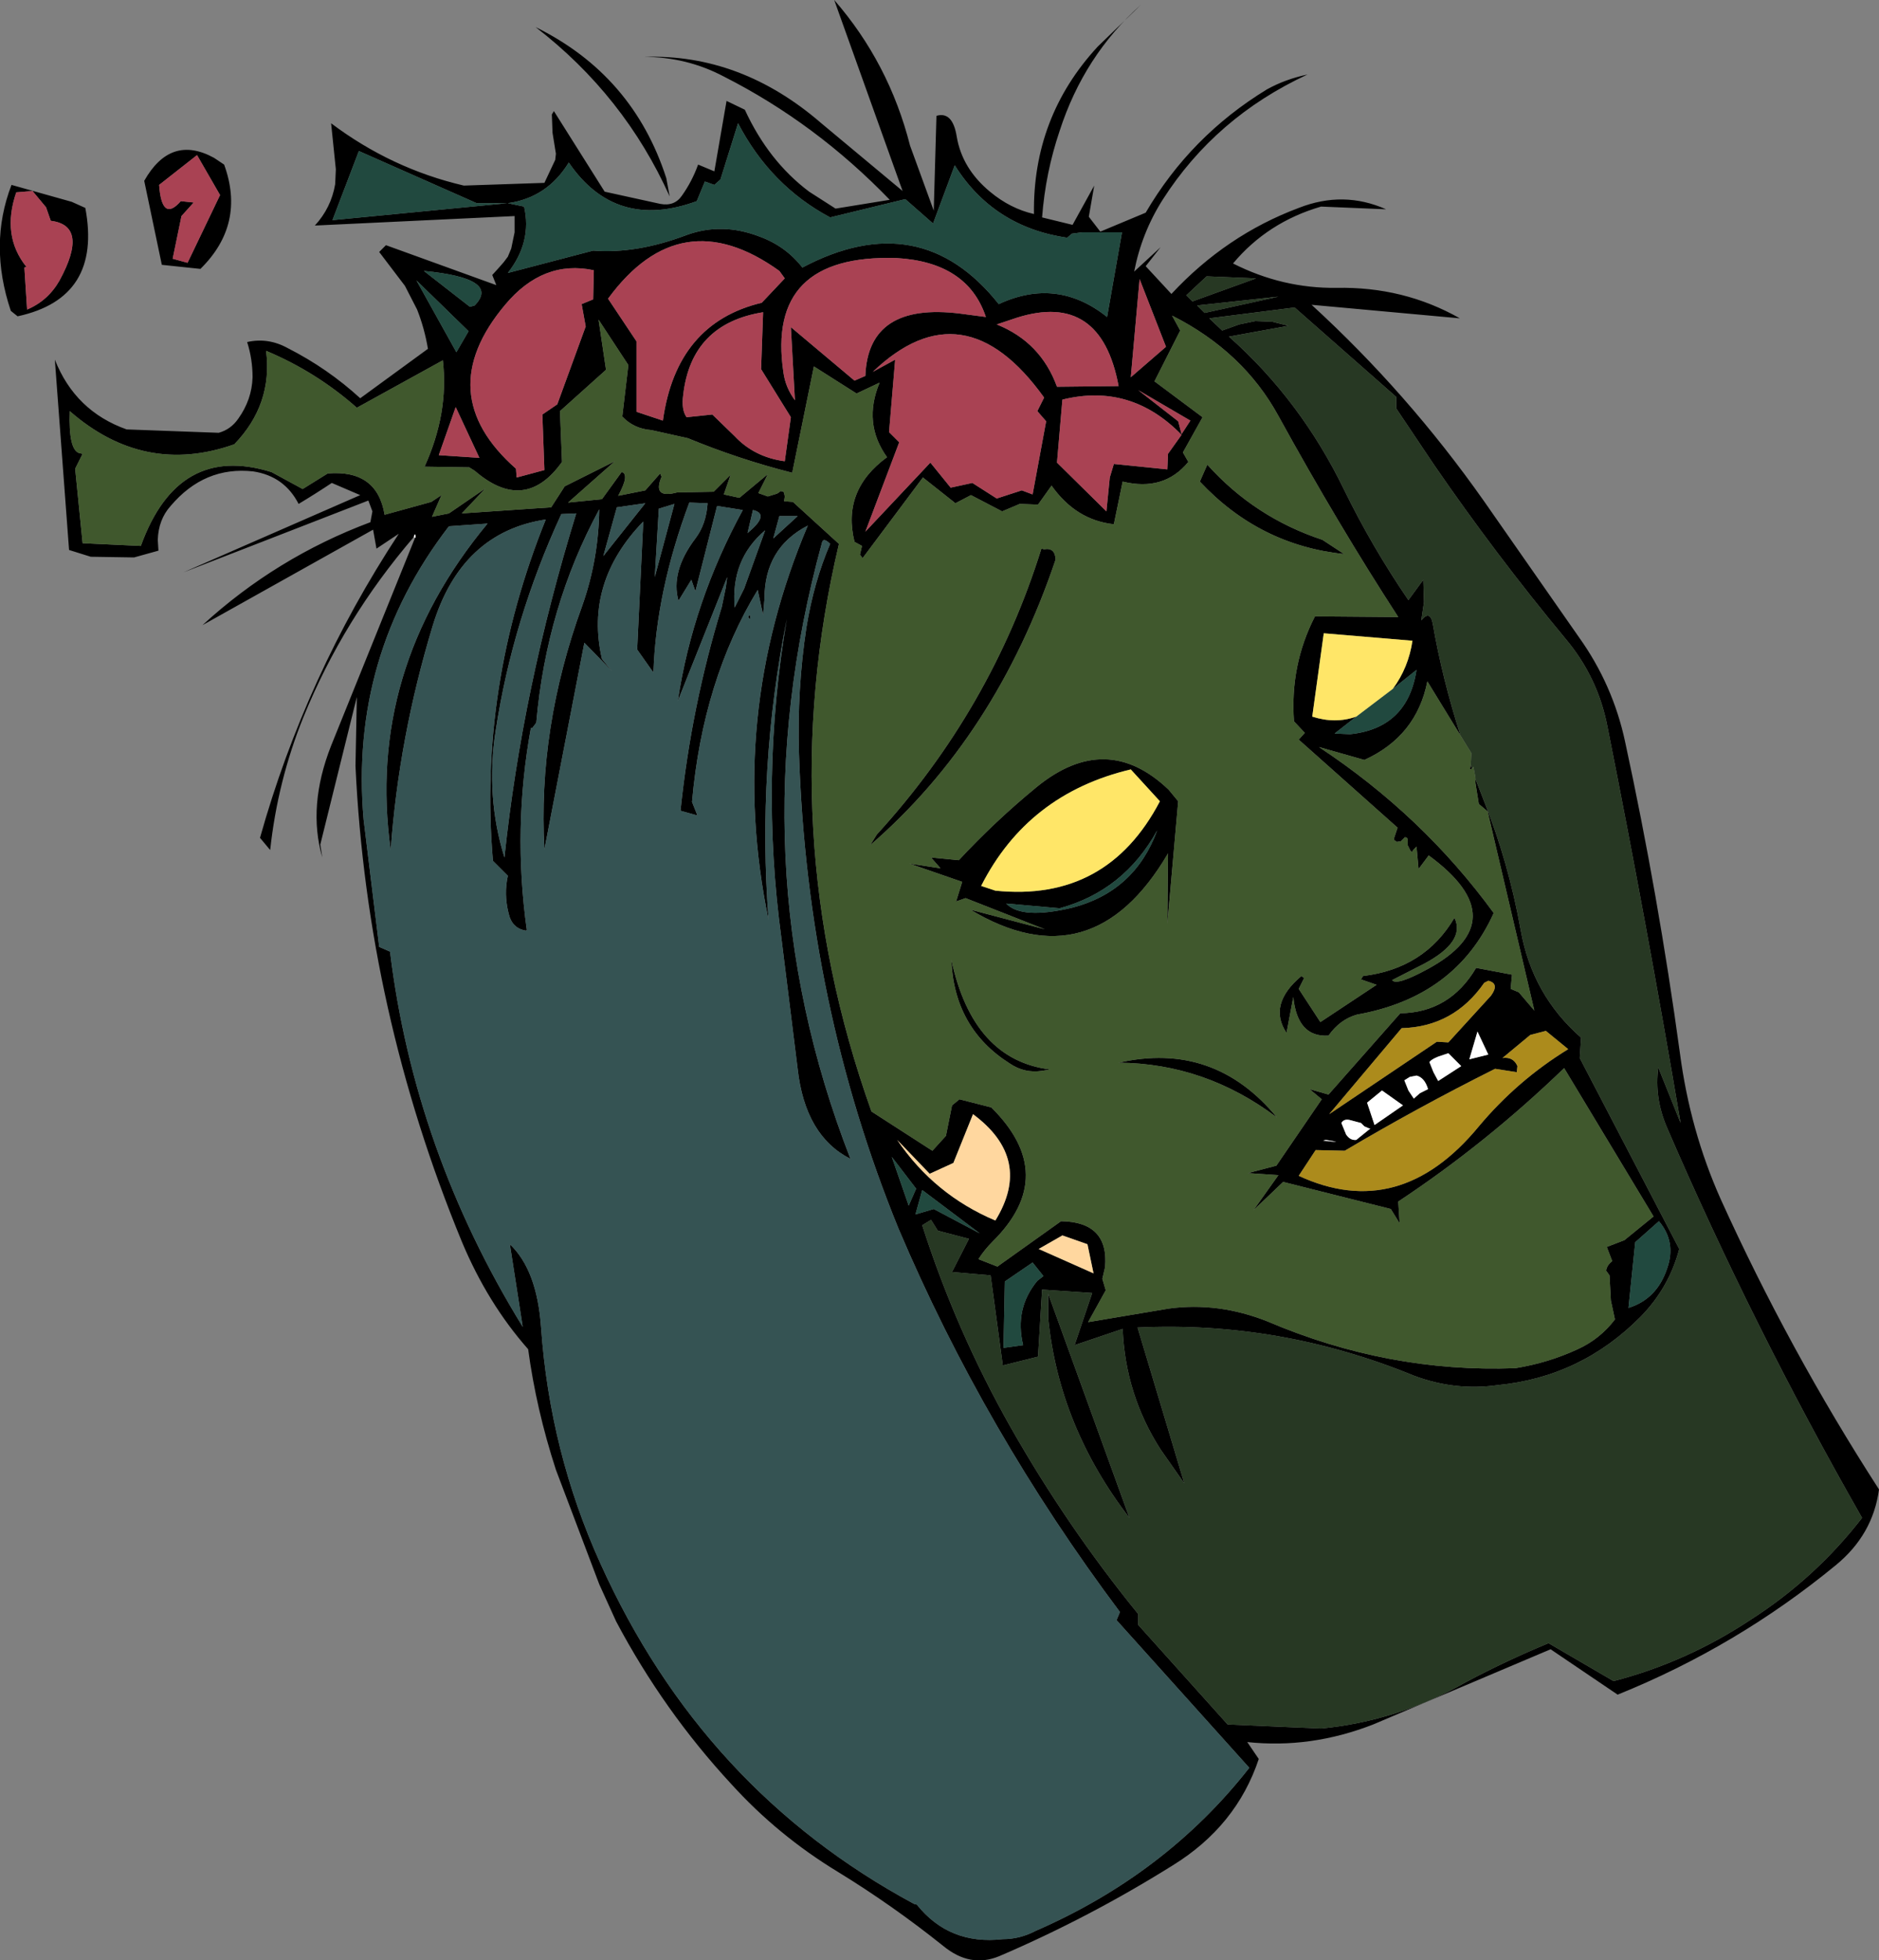 <?xml version="1.0" encoding="UTF-8" standalone="no"?>
<svg xmlns:xlink="http://www.w3.org/1999/xlink" height="144.7px" width="138.75px" xmlns="http://www.w3.org/2000/svg">
  <rect width="100%" height="100%" fill="#808080" stroke="none"/>
  <g transform="matrix(1.0, 0.0, 0.0, 1.0, 69.2, 72.4)">
    <path d="M-38.65 -32.75 Q-43.85 -26.7 -46.8 -19.45 -48.7 -14.75 -49.25 -9.65 L-50.0 -10.55 Q-46.65 -22.5 -39.75 -33.0 L-41.4 -31.9 -41.65 -33.3 -54.25 -26.25 Q-48.8 -31.25 -41.85 -33.85 L-41.7 -34.65 -42.0 -35.45 -55.65 -30.15 -42.6 -35.85 -44.7 -36.75 Q-45.9 -35.95 -47.15 -35.2 -48.2 -37.25 -50.5 -37.6 -54.1 -38.0 -56.6 -35.05 -57.5 -34.05 -57.55 -32.55 L-57.5 -31.75 -59.3 -31.25 -62.5 -31.3 -64.1 -31.8 -65.15 -45.85 Q-63.65 -42.05 -59.85 -40.7 L-53.05 -40.45 Q-52.15 -40.7 -51.6 -41.5 -50.6 -42.9 -50.55 -44.55 -50.55 -45.9 -50.95 -47.15 -49.4 -47.5 -47.95 -46.7 -45.0 -45.2 -42.6 -43.0 L-37.6 -46.65 Q-37.85 -48.15 -38.4 -49.55 L-39.3 -51.3 -41.2 -53.8 -40.7 -54.3 -32.55 -51.35 -32.85 -52.1 -32.35 -52.65 -32.0 -53.05 -31.7 -53.45 -31.45 -54.05 -31.2 -55.25 -31.2 -56.45 -45.95 -55.75 Q-44.75 -57.05 -44.45 -58.8 L-44.4 -59.9 -44.75 -63.3 Q-40.3 -59.95 -34.95 -58.7 L-29.0 -58.9 -28.2 -60.6 -28.15 -61.05 -28.4 -62.6 -28.45 -63.95 -28.3 -64.2 -24.55 -58.25 -20.45 -57.35 Q-19.4 -57.15 -18.85 -57.95 -18.1 -59.0 -17.65 -60.25 L-16.45 -59.75 -15.55 -64.95 -14.2 -64.3 Q-12.45 -60.5 -9.45 -58.25 L-7.5 -57.0 -3.5 -57.65 Q-8.95 -63.3 -15.75 -66.75 -18.5 -68.2 -21.65 -68.2 -14.5 -68.45 -8.55 -63.3 L-2.55 -58.3 -7.6 -72.4 Q-3.55 -67.75 -2.0 -61.65 L-0.25 -56.85 -0.05 -63.85 Q1.15 -64.2 1.45 -62.3 1.85 -59.95 3.9 -58.25 5.4 -57.0 7.15 -56.6 7.05 -63.75 11.85 -68.95 L15.05 -72.05 Q10.85 -68.3 9.05 -62.75 8.0 -59.65 7.75 -56.35 L10.0 -55.8 11.6 -58.7 11.2 -56.4 12.05 -55.3 15.4 -56.7 Q18.7 -62.35 24.35 -65.8 25.7 -66.55 27.35 -66.9 20.55 -63.75 16.65 -57.65 15.1 -55.2 14.55 -52.35 L16.5 -54.15 15.4 -52.75 17.3 -50.7 Q21.35 -55.05 26.7 -57.05 30.0 -58.35 33.15 -56.95 L28.35 -57.15 Q24.4 -56.0 21.85 -52.95 25.5 -51.1 29.5 -51.15 34.45 -51.25 38.6 -48.9 L27.65 -49.9 Q34.75 -43.4 40.35 -35.45 L47.4 -25.35 Q49.9 -21.85 50.8 -17.65 53.25 -6.35 54.85 5.35 55.6 11.05 57.85 16.1 62.9 27.25 69.55 37.55 69.1 40.9 66.35 43.15 59.05 49.15 50.25 52.7 L45.3 49.35 32.2 54.9 Q27.6 56.7 22.9 56.2 L23.75 57.45 Q22.1 62.4 17.4 65.3 11.25 69.15 4.6 72.0 2.45 72.9 0.45 71.25 -3.3 68.25 -7.3 65.8 -11.75 63.1 -15.2 59.3 -20.2 53.9 -23.7 47.3 L-24.95 44.55 -28.15 36.1 Q-29.6 31.65 -30.2 27.2 -33.2 23.8 -35.1 19.25 -42.1 2.25 -42.95 -15.85 L-42.85 -20.95 -45.55 -10.05 -45.4 -9.1 Q-46.5 -12.9 -44.75 -17.35 L-38.55 -32.7 -38.5 -32.75 Q-38.55 -33.15 -38.65 -32.75 M9.6 -54.85 Q4.15 -55.65 1.3 -60.2 L-0.3 -55.9 -2.35 -57.7 -7.9 -56.35 Q-12.3 -58.7 -14.7 -63.3 L-16.0 -59.15 -16.45 -58.75 -17.15 -59.0 -17.75 -57.55 Q-23.75 -55.35 -27.2 -60.4 -28.8 -57.8 -31.7 -57.4 L-30.5 -57.15 Q-29.9 -54.55 -31.7 -52.25 L-25.4 -53.9 Q-22.2 -53.65 -18.5 -55.05 -15.9 -56.0 -13.15 -54.95 -11.2 -54.25 -9.95 -52.65 -1.25 -57.25 4.55 -49.95 8.85 -51.95 12.55 -49.0 L13.65 -55.25 10.7 -55.25 9.95 -55.15 9.6 -54.85 M18.4 -50.6 L18.85 -50.15 23.55 -51.85 19.9 -52.0 18.4 -50.6 M19.2 -49.85 L19.75 -49.3 25.2 -50.5 19.2 -49.85 M39.75 -14.9 L40.35 -13.35 Q42.2 -8.75 43.1 -3.7 43.95 1.05 47.55 4.2 L47.45 5.7 54.8 19.8 Q54.05 22.65 51.95 24.8 47.55 29.25 41.4 29.85 38.25 30.3 35.2 29.15 25.3 25.1 14.8 25.6 L18.25 37.1 16.5 34.6 Q13.9 30.55 13.7 25.7 L10.15 26.9 11.45 23.05 7.75 22.8 7.45 27.75 4.85 28.4 3.95 21.75 1.1 21.5 2.35 19.05 0.05 18.45 -0.45 17.65 -1.1 18.05 Q1.4 25.85 5.45 33.0 9.6 40.3 14.85 46.75 L14.85 47.55 21.45 54.9 28.35 55.2 Q34.0 54.65 39.0 51.8 42.0 50.2 45.15 48.9 L49.95 51.7 Q55.35 50.3 60.1 47.15 64.85 44.1 68.3 39.65 60.25 25.55 53.9 10.85 52.95 8.65 53.25 6.4 L54.9 10.5 Q52.4 -4.2 49.5 -18.75 48.8 -22.4 46.4 -25.25 41.25 -31.45 36.65 -38.15 L33.9 -42.25 33.9 -43.1 26.4 -49.7 20.1 -48.9 21.05 -48.0 22.3 -48.45 23.5 -48.7 24.75 -48.65 25.95 -48.35 21.55 -47.55 Q26.85 -42.85 30.05 -36.25 32.1 -32.05 34.8 -28.1 L35.9 -29.6 35.95 -27.95 35.75 -26.6 Q36.4 -27.4 36.6 -26.35 37.3 -22.3 38.65 -18.1 L36.2 -22.1 Q35.4 -18.05 31.55 -16.3 L28.2 -17.25 Q35.85 -12.2 41.1 -5.0 38.3 1.2 31.0 2.5 29.75 2.85 28.9 4.05 26.6 4.2 26.3 1.2 L25.8 3.85 Q24.4 1.75 26.9 -0.35 L27.1 -0.2 26.7 0.6 28.3 3.05 32.45 0.3 31.3 -0.1 31.45 -0.35 Q36.0 -0.9 38.2 -4.65 39.05 -2.9 35.95 -1.25 L33.6 -0.05 Q33.9 0.4 36.2 -0.85 42.85 -4.45 36.3 -9.25 L35.55 -8.25 35.4 -9.9 35.2 -9.7 35.05 -9.5 34.95 -9.6 34.75 -10.0 34.75 -10.4 34.7 -10.55 34.55 -10.6 34.25 -10.3 33.95 -10.25 33.8 -10.35 Q33.7 -10.4 33.75 -10.55 L33.9 -11.0 34.0 -11.3 26.7 -17.8 27.15 -18.3 26.35 -19.15 Q26.05 -23.3 27.9 -26.9 L34.05 -26.85 Q29.6 -33.7 25.2 -41.7 22.6 -46.45 17.35 -49.1 L17.95 -48.0 16.05 -44.25 19.6 -41.6 18.15 -39.0 18.55 -38.3 Q16.75 -36.1 13.7 -36.85 L13.05 -33.7 Q10.25 -34.0 8.45 -36.55 L7.45 -35.15 6.1 -35.2 4.8 -34.65 2.5 -35.85 1.35 -35.25 -1.05 -37.15 -5.5 -31.2 -5.7 -31.45 -5.55 -32.1 -6.1 -32.4 Q-7.05 -36.2 -3.7 -38.65 -5.5 -41.15 -4.25 -44.15 L-5.95 -43.35 -9.1 -45.35 -10.7 -37.5 Q-14.65 -38.5 -18.4 -40.05 L-21.1 -40.65 Q-22.4 -40.75 -23.25 -41.65 L-22.8 -45.45 -25.0 -48.8 -24.45 -45.1 -27.85 -42.05 -27.7 -38.3 Q-30.45 -34.45 -34.15 -37.65 L-34.55 -37.9 -37.85 -37.95 Q-36.05 -41.9 -36.5 -45.8 L-42.85 -42.3 Q-45.85 -44.95 -49.55 -46.5 -49.05 -42.55 -51.9 -39.6 -58.55 -37.25 -64.05 -42.05 -64.15 -39.2 -63.35 -38.95 L-63.1 -38.9 -63.65 -37.8 -63.1 -32.3 -58.8 -32.1 Q-56.05 -39.7 -49.15 -37.55 L-46.85 -36.3 -45.0 -37.45 Q-41.35 -37.75 -40.8 -34.4 L-37.35 -35.35 -36.6 -35.85 -37.3 -34.25 -36.05 -34.5 -33.35 -36.35 -35.1 -34.5 -28.5 -34.95 -27.5 -36.5 -23.8 -38.35 -27.25 -35.3 -24.75 -35.55 -23.3 -37.55 Q-23.0 -37.5 -23.05 -37.05 -23.1 -36.65 -23.55 -35.8 L-21.55 -36.2 -20.45 -37.45 -20.35 -37.2 Q-21.05 -35.55 -19.2 -36.05 L-16.5 -36.1 -15.25 -37.35 -15.75 -35.9 -14.6 -35.65 -12.5 -37.4 -13.2 -36.0 -12.5 -35.75 -11.85 -35.95 -11.75 -36.0 -11.55 -36.15 -11.35 -36.1 -11.3 -36.0 -11.25 -35.75 -11.3 -35.4 -10.65 -35.35 -7.25 -32.25 Q-12.25 -11.1 -4.85 9.65 L-0.35 12.55 0.65 11.45 1.1 9.2 1.65 8.75 4.0 9.35 Q9.05 14.35 4.1 19.25 3.5 19.85 3.05 20.55 L4.45 21.1 9.15 17.75 Q12.7 17.8 12.4 21.15 L12.2 22.0 12.45 22.85 11.15 25.2 17.1 24.2 Q20.75 23.7 24.4 25.15 33.3 28.95 42.7 28.6 45.15 28.2 47.3 27.2 48.95 26.45 50.05 25.0 L49.75 23.6 49.65 21.75 49.4 21.4 Q49.45 21.0 49.85 20.7 L49.45 19.65 50.75 19.15 52.9 17.4 46.3 6.45 Q40.55 12.0 34.05 16.3 L34.15 17.9 33.5 16.85 25.55 14.85 23.35 16.95 25.2 14.35 22.95 14.2 25.05 13.65 28.4 8.75 27.5 8.0 28.9 8.4 34.2 2.4 Q37.85 2.35 39.8 -0.95 L42.45 -0.45 42.35 0.6 42.95 0.85 44.1 2.2 40.65 -12.5 40.0 -13.05 39.75 -14.6 39.75 -14.9 M39.4 -15.95 L39.5 -15.65 39.35 -15.6 39.4 -15.95 M28.45 -32.55 L30.05 -31.5 Q23.8 -32.15 19.4 -36.85 L19.95 -38.1 Q23.45 -34.2 28.45 -32.55 M33.65 -21.55 Q34.8 -23.1 35.1 -25.1 L28.55 -25.65 27.7 -19.5 Q29.4 -18.95 30.95 -19.5 L29.35 -18.25 30.5 -18.2 Q34.75 -18.65 35.4 -22.95 L33.65 -21.55 M13.05 -38.15 L17.0 -37.75 17.05 -38.9 18.05 -40.3 Q14.3 -44.15 9.25 -42.9 L8.85 -38.25 12.5 -34.65 12.75 -37.15 13.05 -38.15 M18.7 -41.35 L14.85 -43.6 17.8 -41.3 18.05 -40.35 18.7 -41.35 M16.9 -46.8 L14.95 -51.8 14.3 -44.55 16.9 -46.8 M4.4 -48.45 Q7.65 -47.15 8.85 -43.85 L13.4 -43.9 Q12.1 -50.9 5.9 -48.95 L4.4 -48.45 M7.9 -43.05 Q1.95 -51.35 -4.75 -44.95 L-3.1 -45.85 -3.55 -40.5 -2.8 -39.75 -5.3 -33.15 -0.5 -38.25 1.0 -36.4 2.6 -36.75 4.4 -35.6 6.25 -36.2 7.05 -35.9 8.05 -41.3 7.4 -42.05 7.9 -43.05 M3.6 -49.0 Q2.25 -53.05 -3.0 -53.35 -12.65 -53.65 -11.35 -44.9 -11.2 -43.8 -10.5 -42.85 L-10.8 -48.25 -6.1 -44.3 -5.3 -44.65 Q-5.1 -50.1 1.7 -49.25 L3.6 -49.0 M17.1 -14.1 L17.8 -13.25 17.0 -4.2 17.05 -9.4 Q11.45 0.15 2.45 -5.25 L7.95 -3.8 2.1 -6.1 1.4 -5.85 1.85 -7.3 -2.05 -8.65 0.25 -8.3 -0.45 -9.1 1.6 -8.9 Q4.3 -11.8 7.35 -14.3 12.5 -18.5 17.1 -14.1 M7.9 -31.85 Q8.7 -32.0 8.75 -31.1 4.35 -18.05 -4.95 -10.0 L-4.45 -10.8 Q4.0 -20.05 7.7 -31.9 L7.9 -31.85 M14.3 -15.6 Q6.7 -13.8 3.25 -7.0 L4.3 -6.65 Q12.55 -5.8 16.45 -13.25 L14.3 -15.6 M5.1 -5.7 Q6.25 -4.5 10.0 -5.4 14.6 -6.6 16.25 -11.1 13.8 -6.65 9.05 -5.35 L5.1 -5.7 M-34.0 -57.4 L-42.7 -61.25 -44.65 -56.15 -31.75 -57.4 -34.0 -57.4 M-34.15 -49.85 Q-32.2 -51.85 -37.9 -52.4 L-34.5 -49.75 -34.15 -49.85 M-25.4 -50.3 L-25.35 -52.45 Q-29.1 -53.25 -31.9 -49.9 -37.4 -43.35 -31.1 -37.8 L-31.05 -37.15 -29.0 -37.7 -29.15 -41.8 -28.05 -42.55 -25.95 -48.3 -26.25 -49.95 -25.4 -50.3 M-20.0 -59.25 L-19.75 -57.9 Q-23.1 -65.35 -29.65 -70.4 -22.45 -66.85 -20.0 -59.25 M-11.25 -51.85 L-11.65 -52.4 Q-18.95 -57.65 -24.3 -50.35 L-22.2 -47.2 -22.2 -42.0 -20.25 -41.35 Q-19.25 -48.55 -12.95 -50.05 L-11.25 -51.85 M-63.9 -57.5 L-62.9 -57.05 Q-61.65 -50.4 -67.9 -49.05 L-68.4 -49.45 Q-70.05 -54.35 -68.35 -58.75 L-63.9 -57.5 M-65.8 -57.1 L-66.8 -58.3 -68.0 -58.2 Q-69.1 -55.0 -67.25 -52.7 L-67.4 -52.65 -67.2 -49.55 Q-65.65 -50.2 -64.8 -51.7 -62.6 -55.75 -65.45 -56.1 L-65.8 -57.1 M-53.4 -60.75 L-52.65 -60.25 Q-51.05 -55.85 -54.4 -52.55 L-57.25 -52.85 -58.55 -59.05 Q-56.6 -62.5 -53.4 -60.75 M-54.65 -60.95 L-57.45 -58.75 Q-57.25 -55.95 -55.85 -57.55 L-54.9 -57.45 -55.8 -56.45 -56.45 -53.3 -55.35 -53.0 -52.95 -58.0 -54.65 -60.95 M-41.2 -2.5 L-40.4 -2.15 Q-38.6 12.55 -30.6 25.55 L-31.55 19.45 Q-29.55 21.35 -29.25 25.55 -28.6 34.8 -24.85 43.05 -17.3 59.75 -1.7 68.15 L-1.5 68.2 Q0.9 71.2 4.85 70.75 6.1 70.75 7.25 70.15 16.9 65.95 23.05 58.1 L13.25 47.2 13.5 46.6 Q3.5 33.25 -2.85 18.3 -9.6 1.75 -10.2 -16.75 -10.35 -21.5 -9.65 -26.1 -9.1 -29.45 -7.9 -32.25 -8.4 -32.75 -8.5 -32.35 -14.95 -8.8 -6.4 13.15 -9.75 11.45 -10.3 6.5 L-11.5 -3.15 Q-13.1 -14.95 -11.1 -26.7 -13.3 -15.7 -12.45 -4.5 -15.55 -19.45 -9.55 -33.6 -12.75 -31.95 -12.75 -28.2 L-12.85 -27.0 -13.25 -28.85 Q-17.3 -22.2 -18.1 -13.2 L-17.7 -12.2 -18.95 -12.55 Q-18.15 -20.25 -15.9 -27.6 L-15.6 -29.05 -15.5 -29.8 -19.15 -20.65 Q-18.05 -27.95 -14.35 -34.75 L-16.25 -35.05 -17.85 -28.75 -18.15 -29.6 -19.1 -28.05 Q-19.7 -30.2 -17.85 -32.65 -17.05 -33.7 -16.95 -35.25 L-18.3 -35.3 Q-20.75 -28.75 -20.95 -22.75 L-22.15 -24.45 -21.7 -33.9 Q-26.05 -29.4 -24.75 -23.75 L-24.0 -22.85 -26.05 -24.95 -29.0 -9.7 Q-29.5 -18.65 -26.2 -27.7 -25.0 -31.1 -24.95 -34.8 -28.85 -27.6 -29.6 -19.05 L-29.9 -18.65 -30.0 -18.65 Q-31.35 -11.25 -30.3 -3.75 L-30.35 -3.7 Q-31.4 -3.85 -31.65 -5.0 -32.0 -6.4 -31.7 -7.75 L-32.8 -8.85 Q-33.9 -21.65 -28.9 -34.05 -35.15 -33.1 -37.25 -26.2 -39.75 -17.95 -40.35 -9.65 -42.2 -22.9 -33.2 -33.75 L-36.05 -33.55 Q-43.4 -24.0 -42.35 -11.9 L-41.2 -2.5 M-12.85 -49.35 Q-18.15 -48.5 -18.75 -43.25 -18.9 -42.15 -18.5 -41.6 L-16.6 -41.8 -14.95 -40.2 Q-13.5 -38.65 -11.25 -38.35 L-10.8 -41.6 -13.0 -45.15 -12.85 -49.35 M-11.65 -34.3 L-12.1 -32.65 -10.3 -34.3 -11.65 -34.3 M-14.0 -33.05 Q-12.3 -34.45 -13.6 -34.75 L-14.0 -33.05 M-14.25 -28.95 L-12.7 -33.25 Q-15.25 -31.1 -14.95 -27.55 L-14.25 -28.95 M-13.95 -26.9 L-13.8 -27.0 Q-13.8 -26.45 -13.95 -26.9 M-34.6 -47.95 L-38.45 -51.7 -35.5 -46.4 -34.6 -47.95 M-36.8 -38.8 L-33.8 -38.6 -35.55 -42.35 -36.8 -38.8 M-23.65 -34.95 L-24.65 -31.35 -21.55 -35.25 -23.65 -34.95 M-27.75 -34.45 Q-31.35 -26.65 -32.6 -18.45 -33.35 -13.6 -31.95 -9.1 -30.65 -21.5 -26.65 -34.5 L-27.75 -34.45 M-20.85 -29.8 L-19.4 -35.2 -20.55 -34.85 -20.85 -29.8 M-1.6 17.25 L-0.25 16.85 3.15 18.65 -1.1 15.45 -1.6 17.25 M-3.35 13.0 L-2.1 16.6 -1.55 15.35 -3.35 13.0 M-2.95 11.75 Q-0.2 15.8 4.3 17.7 7.1 13.15 2.65 9.85 L1.2 13.45 -0.55 14.25 -2.95 11.75 M43.8 4.0 L41.75 5.7 Q42.55 5.6 42.85 6.3 L42.8 6.75 41.2 6.5 Q35.5 9.35 30.1 12.55 L27.95 12.5 26.7 14.4 Q34.15 17.85 40.0 10.75 42.85 7.35 46.6 5.05 L44.95 3.7 43.8 4.0 M40.7 0.0 L40.4 0.15 Q38.15 3.4 34.3 3.5 L28.95 9.85 36.9 4.5 37.75 4.55 40.9 1.1 Q41.55 0.2 40.7 0.0 M51.05 24.15 Q53.15 23.5 53.9 21.25 54.6 19.3 53.3 17.75 L51.55 19.3 51.05 24.15 M36.35 6.0 L36.65 6.75 37.0 7.4 38.7 6.3 37.75 5.35 37.0 5.6 Q36.5 5.8 36.35 6.0 M39.3 5.8 L40.7 5.45 39.9 3.75 39.3 5.8 M34.8 8.1 L35.2 8.7 35.65 8.3 36.25 8.0 Q36.0 7.15 35.4 7.0 L34.9 7.1 34.5 7.35 34.8 8.1 M31.75 9.0 L32.3 10.65 34.4 9.2 32.85 8.1 31.75 9.0 M32.0 10.9 L31.9 10.9 31.55 10.75 31.3 10.5 30.55 10.3 Q30.05 10.15 29.85 10.5 L30.2 11.35 Q30.5 11.8 30.95 11.75 L32.0 10.9 M28.7 11.75 L28.5 11.8 Q30.3 12.0 28.7 11.75 M8.35 6.55 L7.75 6.65 Q6.45 6.85 5.35 6.1 1.25 3.5 1.05 -1.55 2.65 5.85 8.35 6.55 M7.5 19.8 L11.55 21.6 11.1 19.45 9.25 18.8 7.5 19.8 M7.05 20.8 L5.0 22.2 4.9 27.1 6.35 26.9 Q5.7 24.2 7.4 22.15 L7.85 21.8 7.05 20.8 M14.2 39.65 Q9.0 32.9 8.2 24.9 L8.2 23.1 14.2 39.65 M13.4 6.05 Q20.45 4.45 25.1 10.1 19.8 6.1 13.4 6.05" fill="#000000" fill-rule="evenodd" stroke="none"/>
    <path d="M9.6 -54.85 L9.95 -55.15 10.7 -55.25 13.65 -55.25 12.55 -49.0 Q8.85 -51.95 4.55 -49.95 -1.25 -57.25 -9.95 -52.65 -11.2 -54.25 -13.15 -54.95 -15.9 -56.0 -18.5 -55.05 -22.2 -53.65 -25.4 -53.9 L-31.7 -52.25 Q-29.9 -54.55 -30.5 -57.15 L-31.7 -57.4 Q-28.8 -57.8 -27.2 -60.4 -23.75 -55.35 -17.75 -57.55 L-17.15 -59.0 -16.45 -58.75 -16.0 -59.15 -14.7 -63.3 Q-12.3 -58.7 -7.9 -56.35 L-2.35 -57.7 -0.3 -55.9 1.3 -60.2 Q4.15 -55.65 9.6 -54.85 M30.95 -19.5 L33.65 -21.55 35.4 -22.95 Q34.75 -18.65 30.5 -18.2 L29.35 -18.25 30.95 -19.5 M5.1 -5.7 L9.05 -5.35 Q13.8 -6.65 16.25 -11.1 14.6 -6.6 10.0 -5.4 6.25 -4.5 5.1 -5.7 M-34.15 -49.85 L-34.5 -49.75 -37.9 -52.4 Q-32.2 -51.85 -34.15 -49.85 M-34.0 -57.4 L-31.75 -57.4 -44.65 -56.15 -42.7 -61.25 -34.0 -57.4 M-34.6 -47.95 L-35.5 -46.4 -38.45 -51.7 -34.6 -47.95 M-3.35 13.0 L-1.55 15.35 -2.1 16.6 -3.35 13.0 M-1.6 17.25 L-1.1 15.45 3.15 18.65 -0.25 16.85 -1.6 17.25 M51.05 24.15 L51.55 19.3 53.3 17.75 Q54.6 19.3 53.9 21.25 53.15 23.5 51.05 24.15 M7.05 20.8 L7.85 21.8 7.4 22.15 Q5.7 24.2 6.35 26.9 L4.9 27.1 5.0 22.2 7.05 20.8" fill="#21493f" fill-rule="evenodd" stroke="none"/>
    <path d="M38.65 -18.1 Q37.3 -22.3 36.6 -26.35 36.4 -27.4 35.75 -26.6 L35.95 -27.95 35.9 -29.6 34.8 -28.1 Q32.1 -32.05 30.05 -36.25 26.85 -42.85 21.55 -47.55 L25.95 -48.35 24.75 -48.65 23.5 -48.7 22.3 -48.45 21.05 -48.0 20.1 -48.9 26.4 -49.7 33.9 -43.1 33.9 -42.25 36.65 -38.15 Q41.25 -31.45 46.4 -25.25 48.8 -22.4 49.5 -18.75 52.4 -4.2 54.9 10.5 L53.25 6.4 Q52.95 8.65 53.9 10.85 60.25 25.55 68.3 39.65 64.85 44.1 60.1 47.15 55.35 50.3 49.95 51.7 L45.15 48.9 Q42.0 50.2 39.0 51.8 34.0 54.65 28.35 55.2 L21.45 54.9 14.85 47.55 14.85 46.75 Q9.6 40.3 5.45 33.0 1.4 25.85 -1.1 18.05 L-0.45 17.65 0.05 18.45 2.35 19.05 1.1 21.5 3.95 21.75 4.85 28.4 7.45 27.75 7.75 22.8 11.45 23.05 10.15 26.9 13.7 25.7 Q13.9 30.55 16.5 34.6 L18.25 37.1 14.8 25.6 Q25.3 25.1 35.2 29.15 38.25 30.3 41.4 29.85 47.55 29.25 51.95 24.8 54.05 22.65 54.8 19.8 L47.45 5.7 47.55 4.2 Q43.95 1.05 43.1 -3.7 42.2 -8.75 40.35 -13.35 L39.75 -14.9 39.75 -15.0 39.6 -15.8 39.5 -15.65 39.4 -15.95 39.45 -16.8 38.65 -18.1 M19.2 -49.85 L25.2 -50.5 19.75 -49.3 19.2 -49.85 M18.4 -50.6 L19.9 -52.0 23.55 -51.85 18.85 -50.15 18.4 -50.6 M14.2 39.65 L8.2 23.1 8.2 24.9 Q9.0 32.9 14.2 39.65" fill="#273823" fill-rule="evenodd" stroke="none"/>
    <path d="M38.65 -18.1 L39.45 -16.8 39.4 -15.95 39.35 -15.6 39.5 -15.65 39.6 -15.8 39.75 -15.0 39.75 -14.9 39.75 -14.6 40.0 -13.05 40.65 -12.5 44.1 2.2 42.95 0.85 42.35 0.6 42.45 -0.45 39.8 -0.95 Q37.85 2.35 34.2 2.4 L28.9 8.4 27.5 8.0 28.4 8.75 25.05 13.65 22.95 14.2 25.2 14.35 23.35 16.95 25.55 14.85 33.5 16.85 34.15 17.9 34.05 16.3 Q40.55 12.0 46.3 6.45 L52.9 17.4 50.75 19.15 49.45 19.65 49.85 20.7 Q49.45 21.0 49.4 21.4 L49.65 21.75 49.75 23.6 50.05 25.0 Q48.95 26.45 47.3 27.2 45.15 28.2 42.7 28.6 33.3 28.95 24.4 25.15 20.75 23.7 17.1 24.2 L11.15 25.2 12.45 22.85 12.2 22.0 12.4 21.15 Q12.7 17.8 9.15 17.75 L4.45 21.1 3.05 20.55 Q3.5 19.85 4.1 19.25 9.05 14.35 4.0 9.35 L1.65 8.75 1.1 9.2 0.65 11.45 -0.35 12.55 -4.85 9.65 Q-12.25 -11.1 -7.25 -32.25 L-10.65 -35.35 -11.3 -35.4 -11.25 -35.75 -11.3 -36.0 -11.35 -36.1 -11.55 -36.15 -11.75 -36.0 -11.85 -35.95 -12.5 -35.75 -13.2 -36.0 -12.5 -37.4 -14.6 -35.65 -15.75 -35.9 -15.25 -37.35 -16.5 -36.1 -19.2 -36.05 Q-21.05 -35.55 -20.35 -37.2 L-20.45 -37.45 -21.55 -36.2 -23.55 -35.8 Q-23.1 -36.65 -23.05 -37.05 -23.0 -37.5 -23.3 -37.55 L-24.75 -35.55 -27.25 -35.3 -23.8 -38.35 -27.5 -36.5 -28.5 -34.95 -35.1 -34.5 -33.35 -36.35 -36.05 -34.5 -37.3 -34.25 -36.6 -35.85 -37.35 -35.35 -40.8 -34.4 Q-41.35 -37.75 -45.0 -37.45 L-46.85 -36.3 -49.15 -37.55 Q-56.05 -39.7 -58.8 -32.1 L-63.1 -32.3 -63.65 -37.8 -63.1 -38.9 -63.35 -38.95 Q-64.15 -39.2 -64.05 -42.05 -58.55 -37.25 -51.9 -39.6 -49.05 -42.55 -49.55 -46.5 -45.85 -44.95 -42.85 -42.3 L-36.5 -45.8 Q-36.05 -41.9 -37.85 -37.95 L-34.55 -37.9 -34.15 -37.65 Q-30.45 -34.45 -27.7 -38.3 L-27.85 -42.05 -24.45 -45.1 -25.0 -48.8 -22.8 -45.45 -23.25 -41.65 Q-22.4 -40.75 -21.1 -40.65 L-18.4 -40.05 Q-14.65 -38.5 -10.7 -37.5 L-9.1 -45.35 -5.95 -43.35 -4.25 -44.15 Q-5.5 -41.15 -3.7 -38.65 -7.05 -36.2 -6.1 -32.4 L-5.55 -32.1 -5.7 -31.45 -5.5 -31.2 -1.05 -37.15 1.35 -35.25 2.5 -35.85 4.8 -34.65 6.1 -35.2 7.45 -35.15 8.45 -36.55 Q10.25 -34.0 13.05 -33.7 L13.7 -36.85 Q16.75 -36.1 18.55 -38.3 L18.15 -39.0 19.6 -41.6 16.05 -44.25 17.95 -48.0 17.35 -49.1 Q22.6 -46.45 25.2 -41.7 29.6 -33.7 34.05 -26.85 L27.9 -26.9 Q26.05 -23.3 26.35 -19.15 L27.15 -18.3 26.7 -17.8 34.0 -11.3 33.9 -11.0 33.75 -10.55 Q33.7 -10.4 33.8 -10.35 L33.95 -10.25 34.25 -10.3 34.55 -10.6 34.7 -10.55 34.75 -10.4 34.75 -10.0 34.95 -9.6 35.05 -9.5 35.2 -9.7 35.4 -9.9 35.55 -8.25 36.3 -9.25 Q42.85 -4.45 36.2 -0.85 33.9 0.4 33.6 -0.05 L35.95 -1.25 Q39.05 -2.9 38.2 -4.65 36.0 -0.9 31.45 -0.35 L31.3 -0.1 32.45 0.3 28.3 3.05 26.7 0.6 27.1 -0.2 26.9 -0.35 Q24.4 1.75 25.8 3.85 L26.3 1.2 Q26.6 4.2 28.9 4.05 29.75 2.85 31.0 2.5 38.3 1.2 41.1 -5.0 35.85 -12.2 28.2 -17.25 L31.55 -16.3 Q35.4 -18.05 36.2 -22.1 L38.65 -18.1 M28.45 -32.55 Q23.45 -34.2 19.95 -38.1 L19.4 -36.85 Q23.8 -32.15 30.05 -31.5 L28.45 -32.55 M7.9 -31.85 L7.7 -31.9 Q4.0 -20.05 -4.45 -10.8 L-4.95 -10.0 Q4.35 -18.05 8.75 -31.1 8.7 -32.0 7.9 -31.85 M17.1 -14.1 Q12.5 -18.5 7.35 -14.3 4.3 -11.8 1.6 -8.9 L-0.45 -9.1 0.25 -8.3 -2.05 -8.65 1.85 -7.3 1.4 -5.85 2.1 -6.1 7.95 -3.8 2.45 -5.25 Q11.45 0.15 17.05 -9.4 L17.0 -4.2 17.8 -13.25 17.1 -14.1 M8.35 6.55 Q2.65 5.85 1.05 -1.55 1.25 3.5 5.35 6.1 6.45 6.85 7.75 6.65 L8.35 6.55 M13.4 6.05 Q19.8 6.1 25.1 10.1 20.45 4.45 13.4 6.05" fill="#40582d" fill-rule="evenodd" stroke="none"/>
    <path d="M30.95 -19.5 Q29.4 -18.95 27.7 -19.5 L28.55 -25.65 35.1 -25.1 Q34.8 -23.1 33.65 -21.55 L30.95 -19.5 M14.3 -15.6 L16.45 -13.25 Q12.55 -5.8 4.3 -6.65 L3.25 -7.0 Q6.7 -13.8 14.3 -15.6" fill="#ffe668" fill-rule="evenodd" stroke="none"/>
    <path d="M3.6 -49.0 L1.7 -49.25 Q-5.1 -50.1 -5.3 -44.65 L-6.1 -44.3 -10.8 -48.25 -10.5 -42.85 Q-11.2 -43.8 -11.35 -44.9 -12.65 -53.65 -3.0 -53.35 2.25 -53.05 3.6 -49.0 M7.9 -43.05 L7.4 -42.05 8.05 -41.3 7.05 -35.9 6.25 -36.2 4.4 -35.6 2.6 -36.75 1.0 -36.4 -0.5 -38.25 -5.3 -33.15 -2.8 -39.75 -3.55 -40.5 -3.1 -45.85 -4.75 -44.95 Q1.95 -51.35 7.9 -43.05 M4.4 -48.45 L5.9 -48.95 Q12.1 -50.9 13.4 -43.9 L8.85 -43.85 Q7.65 -47.15 4.4 -48.45 M16.9 -46.8 L14.3 -44.55 14.95 -51.8 16.9 -46.8 M18.7 -41.35 L18.05 -40.35 17.8 -41.3 14.85 -43.6 18.7 -41.35 M13.05 -38.15 L12.75 -37.15 12.5 -34.65 8.85 -38.25 9.25 -42.9 Q14.3 -44.15 18.05 -40.3 L17.05 -38.9 17.0 -37.75 13.05 -38.15 M-25.4 -50.3 L-26.25 -49.95 -25.95 -48.3 -28.05 -42.55 -29.15 -41.8 -29.0 -37.7 -31.05 -37.15 -31.1 -37.8 Q-37.4 -43.35 -31.9 -49.9 -29.1 -53.25 -25.35 -52.45 L-25.4 -50.3 M-11.25 -51.85 L-12.95 -50.05 Q-19.25 -48.55 -20.25 -41.35 L-22.2 -42.0 -22.2 -47.2 -24.3 -50.35 Q-18.95 -57.65 -11.65 -52.4 L-11.25 -51.85 M-65.8 -57.1 L-65.45 -56.1 Q-62.6 -55.75 -64.8 -51.7 -65.65 -50.2 -67.2 -49.55 L-67.4 -52.65 -67.25 -52.7 Q-69.1 -55.0 -68.0 -58.2 L-66.8 -58.3 -65.8 -57.1 M-54.65 -60.95 L-52.95 -58.0 -55.35 -53.0 -56.45 -53.3 -55.8 -56.45 -54.9 -57.45 -55.85 -57.55 Q-57.25 -55.95 -57.45 -58.75 L-54.65 -60.95 M-12.85 -49.35 L-13.0 -45.15 -10.8 -41.6 -11.25 -38.35 Q-13.5 -38.65 -14.95 -40.2 L-16.6 -41.8 -18.5 -41.6 Q-18.9 -42.15 -18.75 -43.25 -18.15 -48.5 -12.85 -49.35 M-36.8 -38.8 L-35.55 -42.35 -33.8 -38.6 -36.8 -38.8" fill="#a94253" fill-rule="evenodd" stroke="none"/>
    <path d="M40.7 0.0 Q41.55 0.2 40.9 1.1 L37.75 4.55 36.9 4.5 28.95 9.85 34.3 3.5 Q38.15 3.4 40.4 0.15 L40.7 0.0 M43.8 4.0 L44.95 3.7 46.6 5.05 Q42.85 7.35 40.0 10.75 34.15 17.85 26.7 14.4 L27.95 12.5 30.1 12.55 Q35.5 9.35 41.2 6.5 L42.8 6.75 42.85 6.3 Q42.55 5.6 41.75 5.7 L43.8 4.0" fill="#ac8b1c" fill-rule="evenodd" stroke="none"/>
    <path d="M-38.65 -32.75 Q-38.55 -33.15 -38.5 -32.75 L-38.55 -32.7 -38.65 -32.75 M28.7 11.75 Q30.3 12.0 28.5 11.8 L28.7 11.75 M32.0 10.9 L30.95 11.75 Q30.5 11.8 30.2 11.35 L29.85 10.5 Q30.05 10.15 30.55 10.3 L31.3 10.5 31.55 10.75 31.9 10.9 32.0 10.9 M31.75 9.0 L32.85 8.1 34.4 9.2 32.3 10.65 31.75 9.0 M34.8 8.1 L34.5 7.35 34.9 7.1 35.4 7.0 Q36.0 7.15 36.25 8.0 L35.65 8.3 35.2 8.7 34.8 8.1 M39.3 5.8 L39.9 3.75 40.7 5.45 39.3 5.8 M36.35 6.0 Q36.5 5.8 37.0 5.6 L37.75 5.35 38.7 6.3 37.0 7.4 36.65 6.75 36.35 6.0" fill="#ffffff" fill-rule="evenodd" stroke="none"/>
    <path d="M-2.95 11.75 L-0.55 14.25 1.2 13.45 2.65 9.85 Q7.1 13.15 4.3 17.7 -0.2 15.8 -2.95 11.75 M7.5 19.8 L9.25 18.8 11.1 19.45 11.55 21.6 7.5 19.8" fill="#ffd79f" fill-rule="evenodd" stroke="none"/>
    <path d="M-41.2 -2.5 L-42.35 -11.9 Q-43.4 -24.0 -36.05 -33.55 L-33.2 -33.75 Q-42.2 -22.9 -40.35 -9.65 -39.75 -17.95 -37.25 -26.2 -35.15 -33.1 -28.9 -34.05 -33.9 -21.65 -32.8 -8.85 L-31.7 -7.75 Q-32.0 -6.4 -31.65 -5.0 -31.4 -3.85 -30.35 -3.7 L-30.3 -3.75 Q-31.35 -11.25 -30.0 -18.65 L-29.9 -18.65 -29.6 -19.05 Q-28.85 -27.6 -24.95 -34.8 -25.0 -31.1 -26.2 -27.7 -29.5 -18.65 -29.0 -9.7 L-26.05 -24.95 -24.0 -22.85 -24.75 -23.75 Q-26.05 -29.4 -21.7 -33.9 L-22.15 -24.45 -20.95 -22.75 Q-20.75 -28.75 -18.3 -35.3 L-16.95 -35.25 Q-17.05 -33.7 -17.85 -32.65 -19.7 -30.2 -19.1 -28.05 L-18.15 -29.6 -17.85 -28.75 -16.25 -35.05 -14.35 -34.75 Q-18.05 -27.95 -19.15 -20.65 L-15.5 -29.8 -15.6 -29.05 -15.9 -27.6 Q-18.15 -20.25 -18.95 -12.55 L-17.7 -12.2 -18.1 -13.2 Q-17.3 -22.2 -13.25 -28.85 L-12.85 -27.0 -12.75 -28.2 Q-12.75 -31.95 -9.55 -33.6 -15.55 -19.45 -12.45 -4.5 -13.3 -15.7 -11.1 -26.7 -13.1 -14.95 -11.5 -3.15 L-10.3 6.5 Q-9.75 11.45 -6.4 13.15 -14.95 -8.8 -8.5 -32.35 -8.4 -32.75 -7.9 -32.25 -9.1 -29.45 -9.65 -26.1 -10.35 -21.5 -10.2 -16.75 -9.6 1.75 -2.85 18.3 3.5 33.25 13.5 46.6 L13.25 47.2 23.05 58.1 Q16.9 65.95 7.25 70.15 6.1 70.75 4.85 70.75 0.9 71.2 -1.5 68.2 L-1.7 68.15 Q-17.3 59.75 -24.85 43.05 -28.6 34.8 -29.25 25.55 -29.55 21.35 -31.55 19.45 L-30.6 25.55 Q-38.6 12.55 -40.4 -2.15 L-41.2 -2.5 M-13.95 -26.9 Q-13.8 -26.45 -13.8 -27.0 L-13.95 -26.9 M-14.25 -28.95 L-14.95 -27.55 Q-15.25 -31.1 -12.7 -33.25 L-14.25 -28.95 M-14.0 -33.05 L-13.6 -34.75 Q-12.3 -34.45 -14.0 -33.05 M-11.65 -34.3 L-10.3 -34.3 -12.1 -32.65 -11.65 -34.3 M-20.85 -29.8 L-20.55 -34.85 -19.4 -35.2 -20.85 -29.8 M-27.75 -34.45 L-26.65 -34.5 Q-30.65 -21.5 -31.95 -9.1 -33.35 -13.6 -32.6 -18.45 -31.35 -26.65 -27.75 -34.45 M-23.65 -34.95 L-21.55 -35.25 -24.65 -31.35 -23.65 -34.95" fill="#355353" fill-rule="evenodd" stroke="none"/>
  </g>
</svg>
